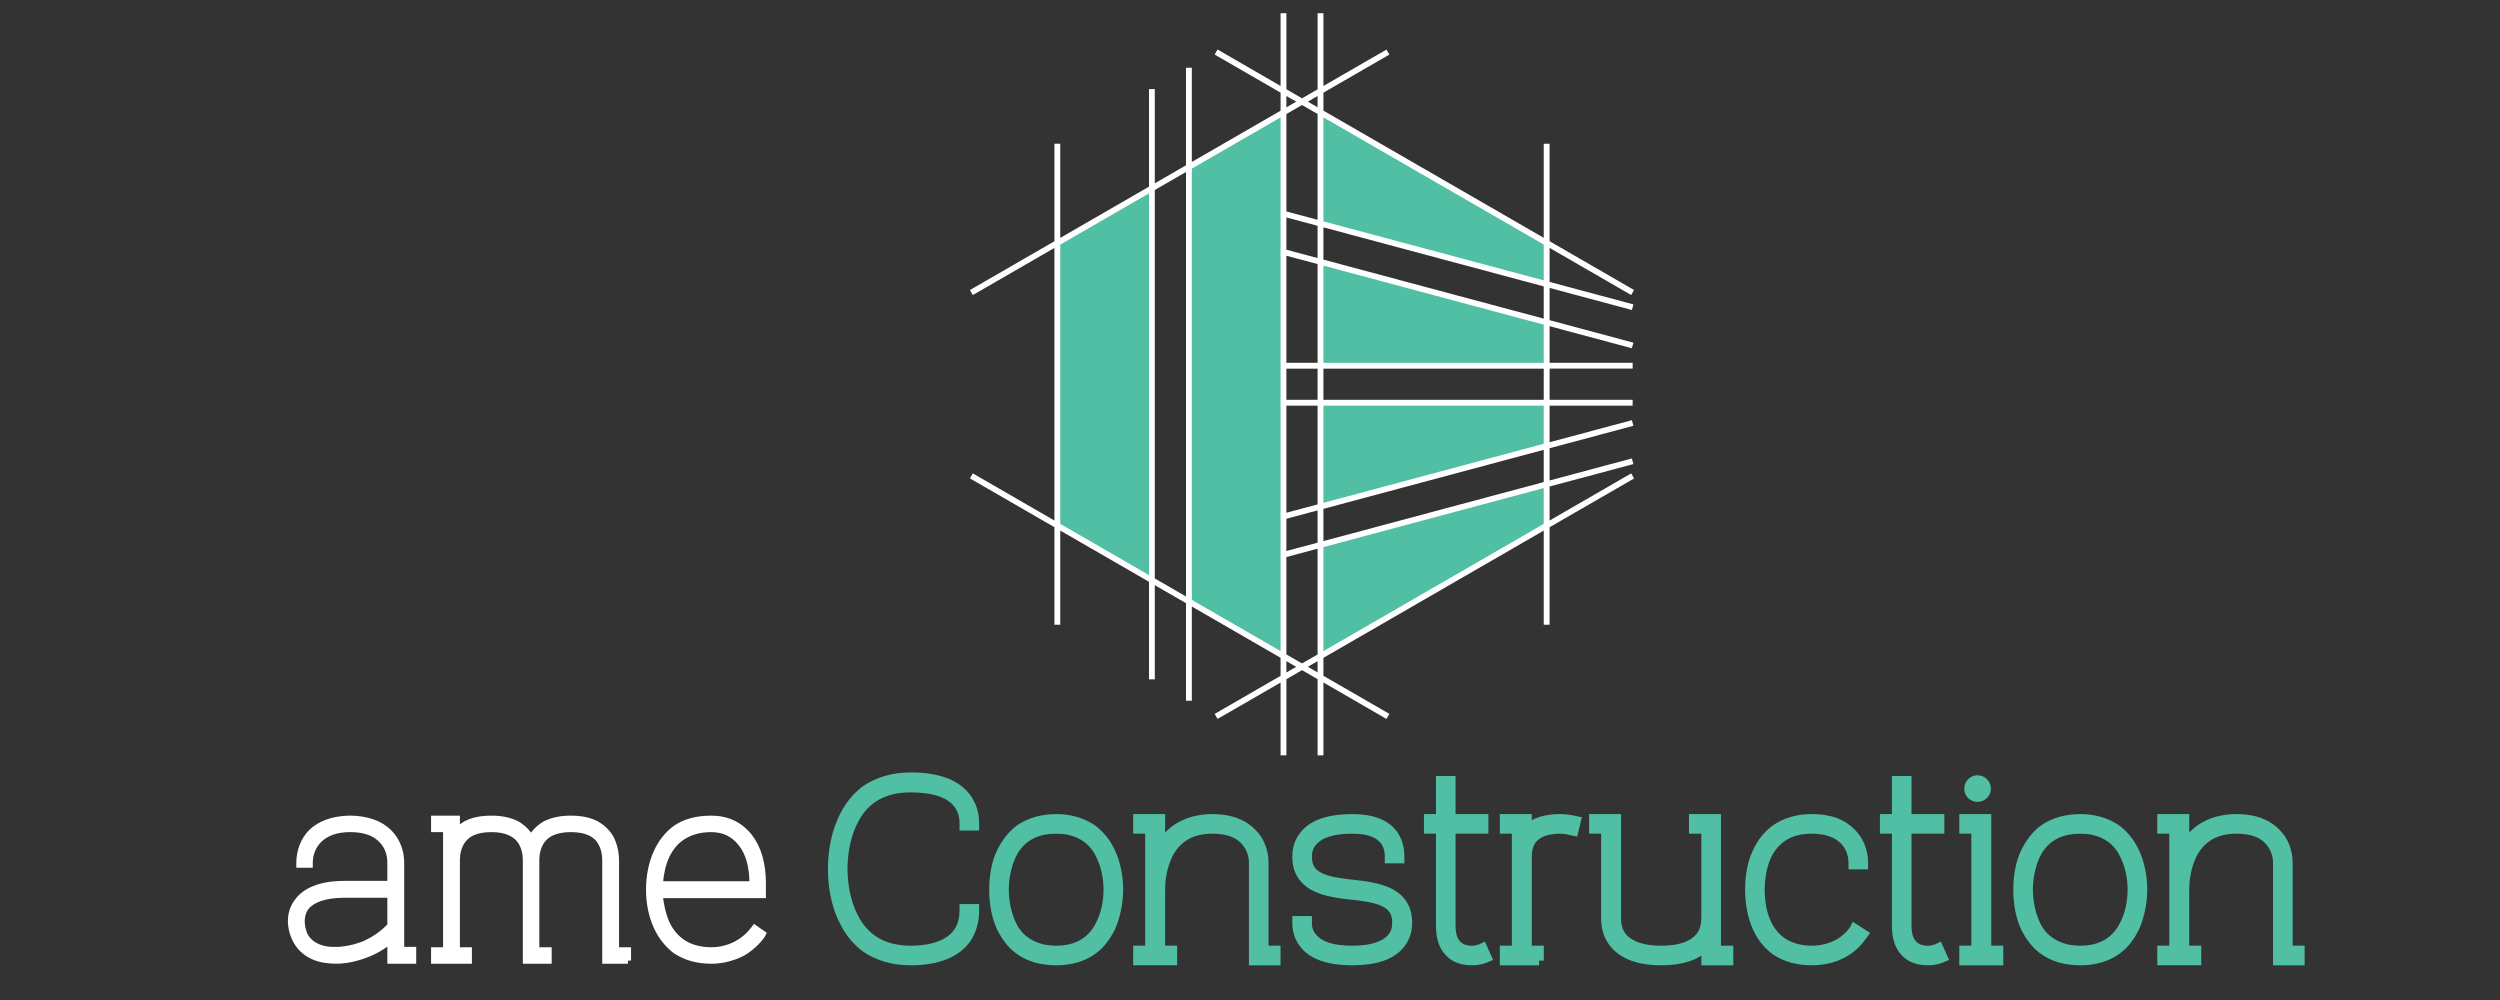 <?xml version="1.0" encoding="utf-8"?>
<!-- Generator: Adobe Illustrator 16.0.0, SVG Export Plug-In . SVG Version: 6.00 Build 0)  -->
<!DOCTYPE svg PUBLIC "-//W3C//DTD SVG 1.1 Tiny//EN" "http://www.w3.org/Graphics/SVG/1.1/DTD/svg11-tiny.dtd">
<svg version="1.1" baseProfile="tiny" id="Calque_1" xmlns:x="http://ns.adobe.com/Extensibility/1.0/" xmlns:i="http://ns.adobe.com/AdobeIllustrator/10.0/" xmlns:graph="http://ns.adobe.com/Graphs/1.0/"
	 xmlns="http://www.w3.org/2000/svg" xmlns:xlink="http://www.w3.org/1999/xlink" x="0px" y="0px" width="200px" height="80px"
	 viewBox="0 0 200 80" xml:space="preserve">
<rect x="0" y="0" width="200" height="80" fill="#333333" stroke="none"/>
<polygon fill-rule="evenodd" fill="#50BFA3" points="123.73,38.745 105.64,43.59 105.64,52.492 113.947,47.695 113.947,47.693 
	123.73,42.043 "/>
<polygon fill-rule="evenodd" fill="#50BFA3" points="105.64,40.529 123.73,35.683 123.73,32.219 105.64,32.219 "/>
<polygon fill-rule="evenodd" fill="#50BFA3" points="105.64,29.258 123.73,29.258 123.73,25.794 105.64,20.948 "/>
<polygon fill-rule="evenodd" fill="#50BFA3" points="105.64,17.887 123.73,22.734 123.73,19.436 113.947,13.784 113.947,13.782 
	105.64,8.986 "/>
<polygon fill-rule="evenodd" fill="#50BFA3" points="102.679,52.492 102.679,8.986 95.113,13.355 95.113,48.123 "/>
<polygon fill-rule="evenodd" fill="#50BFA3" points="92.152,46.41 92.152,15.066 84.586,19.436 84.586,42.043 "/>
<path fill-rule="evenodd" fill="#FFFFFF" d="M102.911,8.588l0.786-0.455l-0.786-0.453V8.588z M91.92,46.01V15.468l-7.1,4.101v22.34
	L91.92,46.01z M94.88,47.719v-33.96L92.384,15.2v31.076L94.88,47.719z M102.445,52.086V9.392l-7.1,4.1v34.495L102.445,52.086z
	 M102.911,52.891v0.908l0.786-0.455L102.911,52.891z M105.407,52.893l-0.78,0.451l0.78,0.451V52.893z M105.407,43.895l-2.496,0.668
	v7.793l1.25,0.719l1.246-0.715V43.895z M105.407,40.832l-2.496,0.668v2.58l2.496-0.668V40.832z M105.407,32.452h-2.496v8.567
	l2.496-0.668V32.452z M105.407,29.492h-2.496v2.494h2.496V29.492z M105.407,21.126l-2.496-0.668v8.567h2.496V21.126z
	 M105.407,18.064l-2.496-0.669v2.581l2.496,0.668V18.064z M105.407,9.12l-1.246-0.72l-1.25,0.723v7.792l2.496,0.668V9.12z
	 M105.407,7.681l-0.78,0.452l0.78,0.452V7.681z M123.498,39.046l-17.625,4.724v8.32l17.625-10.178V39.046z M123.498,35.985
	l-17.625,4.723v2.579l17.625-4.722V35.985z M123.498,32.452h-17.625v7.773l17.625-4.722V32.452z M123.498,29.492h-17.625v2.494
	h17.625V29.492z M123.498,25.973l-17.625-4.723v7.775h17.625V25.973z M123.498,22.912l-17.625-4.724v2.581l17.625,4.724V22.912z
	 M123.498,19.564L105.873,9.389v8.32l17.625,4.721V19.564z M84.82,11.497v7.535l7.1-4.099V7.131h0.464v7.534l2.496-1.44V5.421h0.466
	v7.534l7.1-4.098V7.411l-5.272-3.045l0.23-0.403l5.042,2.913V1.054h0.466v6.088l1.25,0.723l1.246-0.72V1.054h0.466v5.823
	l5.044-2.912l0.231,0.401l-5.275,3.046v1.44l17.625,10.175v-7.531h0.468v7.801l6.756,3.904l-0.23,0.4l-6.525-3.769v2.722
	l6.703,1.797l-0.12,0.449l-6.583-1.765v2.581l6.703,1.797l-0.12,0.449l-6.583-1.765v2.927h6.643v0.467h-6.643v2.494h6.643v0.467
	h-6.643v2.927l6.583-1.765l0.12,0.449l-6.703,1.797v2.58l6.583-1.764l0.12,0.45l-6.703,1.795v2.723l6.525-3.771l0.235,0.403
	l-6.761,3.903v7.799h-0.468v-7.531l-17.625,10.18v1.438l5.275,3.045l-0.231,0.404l-5.044-2.916v5.828h-0.466v-6.094l-1.246-0.721
	l-1.25,0.723v6.092h-0.466v-5.822l-5.042,2.91l-0.23-0.402l5.272-3.045v-1.445l-7.1-4.1v7.537H94.88v-7.807l-2.496-1.439v7.533
	H91.92v-7.803l-7.1-4.098v7.533h-0.467v-7.803l-6.76-3.903l0.231-0.401l6.529,3.77V19.835l-6.529,3.77l-0.231-0.402l6.76-3.902
	v-7.804H84.82z"/>
<g>
	<path fill="#50BFA3" stroke="#50BFA3" stroke-width="0.75" stroke-miterlimit="10" d="M72.848,76.849
		c-1.412,0-2.625-0.367-3.613-1.045c-0.819-0.62-1.412-1.411-1.863-2.427c-0.508-1.102-0.762-2.484-0.762-3.868
		c0-1.383,0.254-2.738,0.762-3.867c0.452-1.016,1.044-1.807,1.863-2.428c0.988-0.677,2.202-1.044,3.613-1.044
		c2.117,0,3.613,0.536,4.432,1.608c0.677,0.876,0.677,1.835,0.677,2.146v0.142h-0.819v-0.142c0-0.311,0-0.987-0.508-1.637
		c-0.649-0.847-1.948-1.271-3.783-1.271c-2.146,0-3.698,0.875-4.573,2.653c-0.734,1.411-0.847,3.021-0.847,3.839
		c0,0.819,0.113,2.428,0.847,3.84c0.875,1.778,2.428,2.682,4.573,2.682c1.214,0,2.173-0.227,2.879-0.621
		c0.932-0.536,1.411-1.384,1.411-2.569v-0.141h0.819v0.141c0,0.875-0.226,1.638-0.649,2.259
		C76.49,76.256,74.965,76.849,72.848,76.849z"/>
	<path fill="#50BFA3" stroke="#50BFA3" stroke-width="0.75" stroke-miterlimit="10" d="M84.508,76.849
		c-1.186,0-2.146-0.282-2.908-0.818c-0.621-0.424-1.101-1.045-1.496-1.835c-0.395-0.847-0.593-1.92-0.593-3.021
		s0.198-2.174,0.593-2.992c0.396-0.791,0.875-1.412,1.496-1.863c0.791-0.536,1.779-0.818,2.908-0.818
		c1.073,0,2.061,0.282,2.851,0.818c0.621,0.451,1.129,1.072,1.496,1.863c0.396,0.847,0.621,1.919,0.621,2.992
		c0,1.044-0.226,2.117-0.621,3.021c-0.395,0.79-0.875,1.411-1.496,1.835C86.597,76.566,85.637,76.849,84.508,76.849z M80.866,73.828
		c0.311,0.734,0.791,1.271,1.412,1.638c0.593,0.366,1.355,0.564,2.23,0.564c1.722,0,2.936-0.763,3.585-2.202
		c0.367-0.762,0.565-1.693,0.565-2.653s-0.198-1.892-0.565-2.653c-0.311-0.734-0.79-1.271-1.383-1.638
		c-0.621-0.367-1.355-0.564-2.202-0.564c-1.75,0-2.992,0.734-3.642,2.202c-0.338,0.762-0.536,1.722-0.536,2.653
		C80.33,72.135,80.528,73.038,80.866,73.828z"/>
	<path fill="#50BFA3" stroke="#50BFA3" stroke-width="0.75" stroke-miterlimit="10" d="M102.067,76.849h-1.778v-7.819
		c0-0.706-0.254-1.327-0.734-1.835c-0.565-0.593-1.412-0.875-2.569-0.875c-1.722,0-2.936,0.734-3.613,2.202
		c-0.339,0.762-0.537,1.693-0.537,2.653v4.855h0.96v0.818H91.03V76.03h0.96v-9.711h-0.96v-0.818h1.807v2.258
		c0.311-0.593,0.762-1.072,1.271-1.439c0.791-0.536,1.75-0.818,2.879-0.818c1.355,0,2.428,0.366,3.162,1.129
		c0.621,0.593,0.959,1.468,0.959,2.399v7.001h0.96V76.849z"/>
	<path fill="#50BFA3" stroke="#50BFA3" stroke-width="0.75" stroke-miterlimit="10" d="M108.166,76.849
		c-1.807,0-3.105-0.424-3.812-1.299c-0.593-0.705-0.593-1.496-0.593-1.75v-0.141h0.818V73.8c0,0.197,0,0.763,0.424,1.214
		c0.564,0.678,1.609,1.017,3.162,1.017c1.552,0,2.625-0.339,3.189-1.017c0.396-0.451,0.396-1.017,0.396-1.214
		c0-0.79-0.311-1.299-1.017-1.637c-0.678-0.339-1.638-0.452-2.568-0.565h-0.057c-1.017-0.112-2.061-0.254-2.852-0.648
		c-0.987-0.48-1.496-1.271-1.496-2.399c0-0.255,0-1.045,0.593-1.751c0.706-0.875,2.005-1.298,3.812-1.298
		c1.608,0,2.71,0.423,3.331,1.298c0.479,0.734,0.479,1.496,0.479,1.751v0.141h-0.818V68.55c0-0.227,0-0.763-0.339-1.242
		c-0.48-0.678-1.327-0.988-2.653-0.988c-1.553,0-2.598,0.339-3.162,1.017c-0.424,0.451-0.424,1.016-0.424,1.214
		c0,0.79,0.311,1.298,1.017,1.637c0.678,0.339,1.666,0.452,2.597,0.564h0.028c1.017,0.113,2.062,0.254,2.88,0.649
		c0.988,0.48,1.496,1.271,1.496,2.399c0,0.254,0,1.045-0.593,1.75C111.299,76.425,110,76.849,108.166,76.849z"/>
	<path fill="#50BFA3" stroke="#50BFA3" stroke-width="0.75" stroke-miterlimit="10" d="M117.736,76.849
		c-1.045,0-1.778-0.424-2.202-1.271c-0.282-0.649-0.282-1.298-0.282-1.524v-7.734h-0.96v-0.818h0.96v-3.049h0.818v3.049h2.626v0.818
		h-2.626v7.734c0,0.649,0.142,1.157,0.424,1.468c0.282,0.339,0.706,0.509,1.242,0.509c0.339,0,0.593-0.085,0.762-0.142l0.113-0.057
		l0.339,0.763l-0.142,0.057C118.47,76.792,118.131,76.849,117.736,76.849z"/>
	<path fill="#50BFA3" stroke="#50BFA3" stroke-width="0.75" stroke-miterlimit="10" d="M123.129,76.849h-2.767V76.03h0.96v-9.711
		h-0.96v-0.818h1.807v0.847c0.593-0.564,1.468-0.847,2.653-0.847c0.396,0,0.791,0.056,1.13,0.141l0.141,0.028l-0.197,0.818
		l-0.142-0.027c-0.282-0.085-0.621-0.142-0.932-0.142c-1.157,0-1.947,0.339-2.343,0.96c-0.311,0.508-0.311,1.044-0.311,1.271v7.48
		h0.96V76.849z"/>
	<path fill="#50BFA3" stroke="#50BFA3" stroke-width="0.75" stroke-miterlimit="10" d="M138.288,76.849h-1.807v-1.186
		c-0.762,0.79-1.947,1.186-3.585,1.186c-1.835,0-3.133-0.508-3.839-1.468c-0.396-0.508-0.593-1.157-0.593-1.92v-7.142h-0.96v-0.818
		h1.807v7.96c0,0.96,0.367,1.638,1.157,2.061c0.593,0.339,1.412,0.509,2.428,0.509c1.017,0,1.835-0.17,2.428-0.509
		c0.763-0.423,1.157-1.101,1.157-2.061v-7.142h-0.987v-0.818h1.807V76.03h0.987V76.849z"/>
	<path fill="#50BFA3" stroke="#50BFA3" stroke-width="0.75" stroke-miterlimit="10" d="M144.951,76.849
		c-1.157,0-2.117-0.282-2.88-0.79c-0.621-0.452-1.129-1.045-1.496-1.863c-0.395-0.875-0.593-1.92-0.593-3.021
		s0.198-2.174,0.593-2.992c0.367-0.819,0.875-1.412,1.496-1.863c0.791-0.536,1.75-0.818,2.88-0.818c1.383,0,2.428,0.366,3.161,1.129
		c0.621,0.621,0.96,1.468,0.96,2.399v0.141h-0.818v-0.141c0-0.706-0.254-1.355-0.734-1.835c-0.564-0.564-1.439-0.875-2.568-0.875
		c-1.751,0-2.964,0.734-3.642,2.202c-0.339,0.762-0.509,1.722-0.509,2.653c0,0.96,0.17,1.919,0.509,2.653s0.818,1.271,1.411,1.638
		c0.621,0.366,1.355,0.564,2.23,0.564c0.79,0,1.496-0.198,2.089-0.509c0.479-0.254,0.932-0.648,1.271-1.129l0.056-0.112l0.706,0.451
		l-0.085,0.113c-0.395,0.593-0.932,1.072-1.553,1.411C146.701,76.651,145.854,76.849,144.951,76.849z"/>
	<path fill="#50BFA3" stroke="#50BFA3" stroke-width="0.75" stroke-miterlimit="10" d="M154.212,76.849
		c-1.045,0-1.778-0.424-2.202-1.271c-0.282-0.649-0.282-1.298-0.282-1.524v-7.734h-0.96v-0.818h0.96v-3.049h0.818v3.049h2.626v0.818
		h-2.626v7.734c0,0.649,0.142,1.157,0.424,1.468c0.282,0.339,0.706,0.509,1.242,0.509c0.339,0,0.593-0.085,0.762-0.142l0.113-0.057
		l0.339,0.763l-0.142,0.057C154.945,76.792,154.606,76.849,154.212,76.849z"/>
	<path fill="#50BFA3" stroke="#50BFA3" stroke-width="0.75" stroke-miterlimit="10" d="M159.886,76.849h-2.767V76.03h0.96v-9.711
		h-0.96v-0.818h1.807V76.03h0.96V76.849z M158.192,63.778c-0.367,0-0.678-0.311-0.678-0.677c0-0.396,0.311-0.706,0.678-0.706
		c0.395,0,0.705,0.311,0.705,0.706C158.897,63.468,158.587,63.778,158.192,63.778z"/>
	<path fill="#50BFA3" stroke="#50BFA3" stroke-width="0.75" stroke-miterlimit="10" d="M166.435,76.849
		c-1.186,0-2.146-0.282-2.907-0.818c-0.621-0.424-1.102-1.045-1.496-1.835c-0.396-0.847-0.593-1.92-0.593-3.021
		s0.197-2.174,0.593-2.992c0.395-0.791,0.875-1.412,1.496-1.863c0.79-0.536,1.778-0.818,2.907-0.818
		c1.072,0,2.061,0.282,2.852,0.818c0.621,0.451,1.129,1.072,1.496,1.863c0.395,0.847,0.621,1.919,0.621,2.992
		c0,1.044-0.227,2.117-0.621,3.021c-0.396,0.79-0.875,1.411-1.496,1.835C168.523,76.566,167.563,76.849,166.435,76.849z
		 M162.793,73.828c0.311,0.734,0.791,1.271,1.411,1.638c0.594,0.366,1.355,0.564,2.23,0.564c1.722,0,2.936-0.763,3.585-2.202
		c0.367-0.762,0.564-1.693,0.564-2.653s-0.197-1.892-0.564-2.653c-0.311-0.734-0.79-1.271-1.383-1.638
		c-0.621-0.367-1.355-0.564-2.202-0.564c-1.75,0-2.992,0.734-3.642,2.202c-0.339,0.762-0.536,1.722-0.536,2.653
		C162.257,72.135,162.454,73.038,162.793,73.828z"/>
	<path fill="#50BFA3" stroke="#50BFA3" stroke-width="0.75" stroke-miterlimit="10" d="M183.995,76.849h-1.779v-7.819
		c0-0.706-0.254-1.327-0.733-1.835c-0.564-0.593-1.411-0.875-2.569-0.875c-1.722,0-2.936,0.734-3.613,2.202
		c-0.338,0.762-0.536,1.693-0.536,2.653v4.855h0.96v0.818h-2.767V76.03h0.96v-9.711h-0.96v-0.818h1.807v2.258
		c0.311-0.593,0.763-1.072,1.271-1.439c0.79-0.536,1.75-0.818,2.879-0.818c1.355,0,2.428,0.366,3.162,1.129
		c0.621,0.593,0.96,1.468,0.96,2.399v7.001h0.96V76.849z"/>
</g>
<g>
	<path fill="#FFFFFF" stroke="#FFFFFF" stroke-width="0.5" stroke-miterlimit="10" d="M33.044,76.849h-1.807v-1.638
		c-0.593,0.509-1.271,0.903-1.976,1.158c-0.791,0.311-1.666,0.479-2.399,0.479c-0.283,0-0.537-0.028-0.762-0.057h-0.028
		c-1.214-0.169-2.089-0.818-2.513-1.807c-0.423-0.988-0.367-2.004,0.169-2.767c0.452-0.677,1.468-1.496,3.811-1.496h3.698v-1.693
		c0-0.706-0.226-1.355-0.706-1.835c-0.564-0.593-1.411-0.875-2.512-0.875c-1.129,0-1.948,0.311-2.512,0.875
		c-0.48,0.479-0.734,1.129-0.734,1.835v0.141h-0.818v-0.141c0-0.932,0.339-1.807,0.932-2.428c0.734-0.706,1.75-1.072,3.077-1.101
		h0.113c1.299,0.028,2.343,0.395,3.049,1.101c0.621,0.621,0.96,1.496,0.96,2.428v6.973h0.96V76.849z M24.321,74.703
		c0.198,0.48,0.706,1.101,1.892,1.271c0.198,0.028,0.423,0.028,0.649,0.028c0.649,0,1.383-0.142,2.089-0.396
		c0.931-0.367,1.722-0.932,2.287-1.553V71.57h-3.698c-1.553,0-2.653,0.395-3.133,1.101C24.067,73.207,24.039,73.941,24.321,74.703z"
		/>
	<path fill="#FFFFFF" stroke="#FFFFFF" stroke-width="0.5" stroke-miterlimit="10" d="M50.236,76.849h-1.807v-7.961
		c0-0.254,0-0.875-0.338-1.468c-0.396-0.733-1.214-1.101-2.428-1.101c-1.186,0-2.004,0.367-2.428,1.101
		c-0.339,0.593-0.339,1.214-0.339,1.468v7.143h0.988v0.818h-1.807v-7.961c0-0.254,0-0.875-0.339-1.468
		c-0.423-0.733-1.242-1.101-2.428-1.101c-1.214,0-2.004,0.367-2.428,1.101c-0.339,0.593-0.339,1.214-0.339,1.468v7.143h0.96v0.818
		h-2.767V76.03h0.96v-9.711h-0.96v-0.818h1.807v1.016c0.198-0.226,0.452-0.423,0.734-0.593c0.536-0.282,1.213-0.423,2.032-0.423
		c0.791,0,1.468,0.141,2.032,0.423c0.48,0.282,0.847,0.649,1.101,1.073c0,0.028,0.028,0.057,0.057,0.084
		c0-0.027,0.028-0.056,0.028-0.084c0.254-0.424,0.621-0.791,1.101-1.073c0.565-0.282,1.242-0.423,2.033-0.423
		c0.818,0,1.496,0.141,2.032,0.423c0.508,0.282,0.875,0.649,1.129,1.073c0.282,0.508,0.452,1.129,0.452,1.891v7.143h0.959V76.849z"
		/>
	<path fill="#FFFFFF" stroke="#FFFFFF" stroke-width="0.5" stroke-miterlimit="10" d="M56.9,76.849
		c-1.129,0-2.089-0.282-2.879-0.818c-0.621-0.48-1.129-1.13-1.468-1.863c-0.423-0.903-0.621-1.948-0.621-2.992
		c0-1.073,0.198-2.117,0.621-3.021c0.339-0.763,0.847-1.384,1.468-1.863c0.762-0.536,1.722-0.79,2.879-0.79
		c1.271,0,2.287,0.479,3.049,1.439c0.706,0.903,1.073,2.174,1.073,3.698v0.959h-8.243c0.056,0.791,0.254,1.581,0.508,2.202
		c0.339,0.734,0.819,1.299,1.412,1.666c0.593,0.366,1.355,0.564,2.202,0.564c0.762,0,1.468-0.198,2.089-0.536
		c0.508-0.283,0.959-0.678,1.298-1.13l0.084-0.112l0.649,0.451l-0.057,0.113c-0.395,0.564-0.931,1.044-1.552,1.411
		C58.65,76.623,57.775,76.849,56.9,76.849z M60.203,70.751v-0.112c0-1.327-0.31-2.428-0.903-3.162
		c-0.593-0.762-1.383-1.157-2.399-1.157c-0.875,0-1.609,0.197-2.202,0.564c-0.593,0.339-1.073,0.903-1.412,1.638
		c-0.282,0.621-0.452,1.411-0.508,2.229H60.203z"/>
</g>
</svg>

